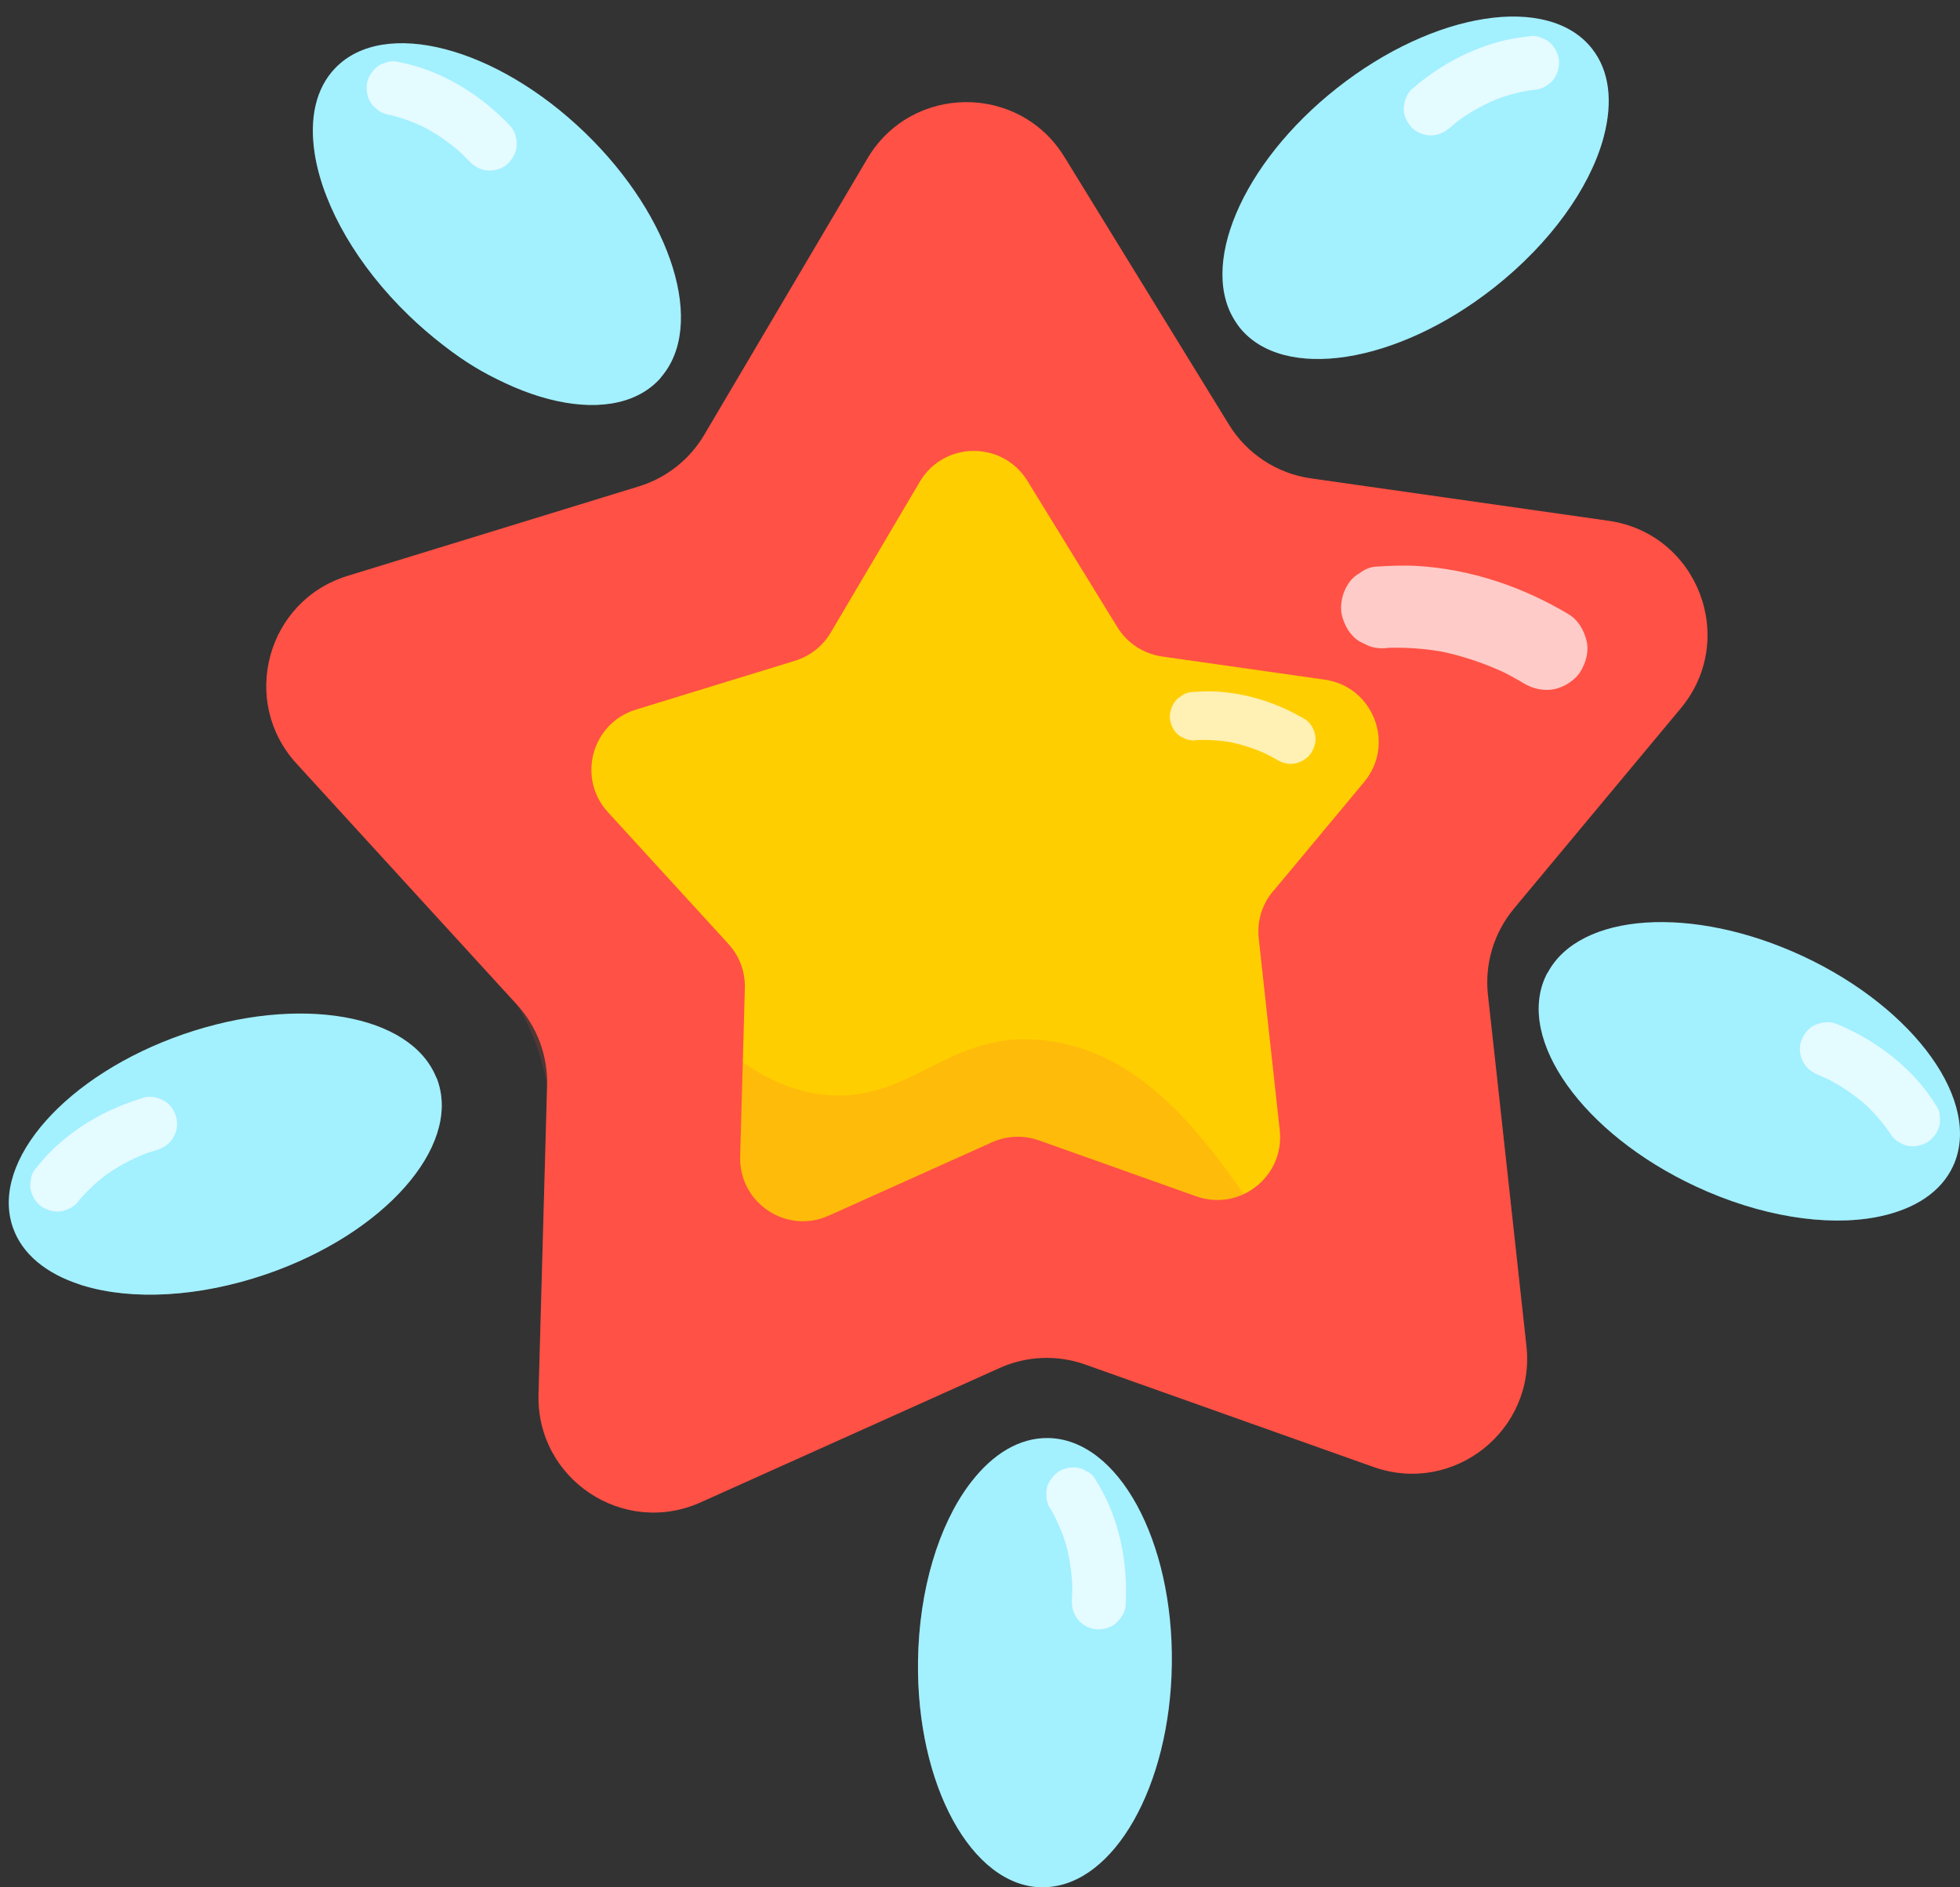 <svg xmlns="http://www.w3.org/2000/svg" width="162" height="156" viewBox="0 0 162 156" fill="none"><rect x="0" y="0" width="162" height="156" fill="#333333" stroke="none"/><path d="M50.417 31.311C54.372 28.012 52.847 19.666 47.011 12.669C41.175 5.672 33.238 2.674 29.284 5.972C25.329 9.271 26.854 17.617 32.69 24.614C38.526 31.611 46.462 34.609 50.417 31.311Z" fill="#80F0FF"></path><path d="M125.129 75.108C123.477 77.093 122.701 79.664 122.983 82.235C123.163 83.865 123.338 85.499 123.523 87.128C124.4 95.169 125.281 103.215 126.163 111.256C126.925 118.235 120.135 123.603 113.52 121.254C105.581 118.429 97.641 115.613 89.702 112.788C87.394 111.967 84.855 112.068 82.621 113.074C74.386 116.772 66.147 120.474 57.916 124.176C51.514 127.052 44.318 122.251 44.511 115.239L45.218 89.727C45.287 87.267 44.396 84.871 42.73 83.048C41.137 81.303 39.545 79.563 37.952 77.822C33.47 72.916 28.983 68.009 24.501 63.107C19.793 57.955 22.055 49.651 28.725 47.602L36.84 45.109L52.816 40.198C55.082 39.501 57.002 37.982 58.207 35.942C62.698 28.335 67.19 20.723 71.686 13.116C75.328 6.944 84.227 6.871 87.975 12.968C92.513 20.349 97.046 27.721 101.579 35.102C103.06 37.511 105.539 39.136 108.336 39.538C116.543 40.706 124.751 41.878 132.953 43.046C140.325 44.098 143.681 52.827 138.922 58.546C134.324 64.067 129.727 69.588 125.129 75.104V75.108Z" fill="#FF5145"></path><g opacity="0.7"><path d="M129.659 50.778C125.864 48.502 121.553 47.039 117.122 46.78C115.94 46.711 114.777 46.771 113.6 46.845C113.143 46.914 112.736 47.094 112.381 47.376C111.975 47.597 111.647 47.911 111.402 48.317C110.955 49.001 110.715 50.025 110.909 50.833C111.116 51.701 111.592 52.559 112.386 53.03L113.18 53.413C113.743 53.598 114.32 53.635 114.901 53.524H114.975C114.684 53.538 114.398 53.556 114.107 53.575C115.949 53.464 117.8 53.593 119.614 53.94L118.76 53.773C120.814 54.175 122.804 54.849 124.692 55.754L123.898 55.37C124.59 55.708 125.269 56.077 125.929 56.474C126.681 56.926 127.572 57.138 128.445 56.968C129.275 56.806 130.199 56.234 130.642 55.49C131.085 54.747 131.343 53.838 131.136 52.975C130.928 52.112 130.453 51.253 129.659 50.778Z" fill="white"></path></g><path d="M105.213 73.677C104.304 74.757 103.883 76.165 104.04 77.569C104.29 79.867 104.544 82.166 104.793 84.465C105.121 87.456 105.448 90.438 105.776 93.424C106.191 97.233 102.485 100.168 98.875 98.885C94.536 97.343 90.197 95.802 85.867 94.26C84.607 93.812 83.218 93.868 81.995 94.417C77.499 96.439 72.998 98.46 68.498 100.482C65.003 102.052 61.071 99.43 61.177 95.603L61.564 81.668C61.601 80.32 61.112 79.013 60.203 78.021C56.884 74.388 53.565 70.755 50.242 67.127C47.67 64.312 48.903 59.774 52.554 58.657L55.961 57.609L65.714 54.614C66.951 54.235 67.999 53.409 68.659 52.292C71.11 48.133 73.566 43.978 76.022 39.824C78.011 36.454 82.867 36.413 84.921 39.75L92.353 51.839C93.161 53.155 94.513 54.041 96.046 54.263C100.528 54.9 105.005 55.541 109.492 56.178C113.517 56.751 115.35 61.519 112.746 64.644C110.235 67.658 107.724 70.677 105.213 73.691V73.677Z" fill="#FFCE00"></path><g opacity="0.7"><path d="M107.838 59.437C105.604 58.117 103.061 57.282 100.434 57.157C99.737 57.125 99.045 57.166 98.348 57.217C98.075 57.263 97.835 57.369 97.623 57.54C97.378 57.674 97.184 57.863 97.037 58.103C96.764 58.509 96.617 59.119 96.728 59.594C96.847 60.106 97.12 60.61 97.586 60.882L98.052 61.103C98.385 61.21 98.726 61.228 99.072 61.159H99.114C98.943 61.168 98.772 61.182 98.597 61.196C99.691 61.117 100.785 61.182 101.856 61.371L101.353 61.279C102.567 61.501 103.744 61.884 104.856 62.41L104.39 62.188C104.801 62.382 105.198 62.594 105.585 62.825C106.029 63.088 106.555 63.208 107.076 63.098C107.598 62.987 108.124 62.65 108.387 62.211C108.65 61.773 108.812 61.228 108.697 60.72C108.581 60.213 108.304 59.709 107.838 59.433V59.437Z" fill="white"></path></g><path d="M54.626 31.197C54.626 31.197 54.626 31.206 54.621 31.206C54.556 31.289 54.492 31.363 54.422 31.432C50.397 35.596 41.147 33.196 33.78 26.064C29.52 21.946 26.81 17.146 26.067 13.028C26.044 12.918 26.025 12.802 26.011 12.691C25.559 9.825 26.081 7.309 27.715 5.62C31.744 1.447 40.986 3.852 48.362 10.979C55.609 17.986 58.351 26.945 54.621 31.197H54.626Z" fill="#A3F0FF"></path><g opacity="0.7"><path d="M42.162 10.397C40.168 8.288 37.703 6.598 34.948 5.652C34.214 5.398 33.466 5.228 32.709 5.071C32.409 5.034 32.118 5.071 31.846 5.191C31.55 5.26 31.287 5.398 31.061 5.611C30.655 5.966 30.323 6.566 30.304 7.115C30.281 7.702 30.429 8.325 30.849 8.763L31.283 9.146C31.606 9.363 31.966 9.488 32.353 9.52L32.4 9.53L31.841 9.41C33.028 9.663 34.172 10.074 35.257 10.614L34.745 10.361C35.972 10.979 37.113 11.755 38.142 12.664L37.708 12.281C38.087 12.618 38.451 12.969 38.797 13.338C39.194 13.758 39.721 14.049 40.302 14.095C40.884 14.141 41.544 13.942 41.95 13.55C42.361 13.158 42.684 12.632 42.707 12.045C42.73 11.459 42.578 10.836 42.162 10.397Z" fill="white"></path></g><g style="mix-blend-mode:multiply" opacity="0.3"><path d="M55.669 28.566C55.637 28.773 55.59 28.986 55.54 29.184C55.535 29.239 55.526 29.286 55.507 29.323C55.304 30.001 55.014 30.629 54.63 31.192C54.63 31.192 54.629 31.195 54.626 31.201C54.561 31.284 54.496 31.358 54.427 31.427C50.402 35.591 41.152 33.191 33.785 26.059C29.524 21.942 26.815 17.141 26.072 13.024C26.048 12.913 26.03 12.797 26.016 12.687C25.674 10.139 26.076 7.882 27.309 6.234C27.424 10.822 30.023 16.583 34.643 21.596C41.812 29.392 51.178 32.466 55.678 28.566H55.669Z" fill="#A3F0FF"></path></g><path d="M36.061 89.062C36.061 89.062 36.07 89.062 36.07 89.072C36.116 89.164 36.153 89.261 36.181 89.353C38.064 94.832 31.726 101.982 22.028 105.315C16.424 107.24 10.918 107.485 6.915 106.275C6.805 106.248 6.699 106.211 6.588 106.169C3.827 105.274 1.824 103.667 1.058 101.442C-0.835 95.954 5.503 88.813 15.201 85.471C24.733 82.194 33.96 83.814 36.061 89.067V89.062Z" fill="#A3F0FF"></path><g opacity="0.7"><path d="M11.868 90.734C9.08 91.555 6.459 92.986 4.363 95.008C3.804 95.548 3.315 96.134 2.826 96.739C2.655 96.993 2.563 97.265 2.544 97.565C2.47 97.861 2.48 98.156 2.563 98.456C2.692 98.978 3.08 99.545 3.56 99.813C4.072 100.099 4.695 100.252 5.277 100.076L5.817 99.864C6.159 99.675 6.431 99.412 6.634 99.079L6.662 99.042L6.302 99.485C7.068 98.544 7.954 97.713 8.923 96.988L8.462 97.325C9.57 96.513 10.779 95.848 12.053 95.34L11.513 95.552C11.984 95.368 12.464 95.202 12.949 95.059C13.502 94.897 14.001 94.56 14.306 94.062C14.61 93.563 14.73 92.885 14.569 92.344C14.407 91.804 14.084 91.273 13.572 90.987C13.059 90.701 12.436 90.553 11.855 90.724L11.868 90.734Z" fill="white"></path></g><g style="mix-blend-mode:multiply" opacity="0.3"><path d="M34.191 86.939C34.361 87.064 34.532 87.197 34.684 87.336C34.731 87.364 34.767 87.396 34.795 87.428C35.308 87.918 35.737 88.462 36.06 89.058C36.06 89.058 36.063 89.061 36.069 89.067C36.115 89.159 36.152 89.256 36.18 89.349C38.063 94.828 31.726 101.978 22.027 105.31C16.424 107.235 10.917 107.48 6.915 106.271C6.804 106.243 6.698 106.206 6.587 106.164C4.159 105.315 2.331 103.93 1.422 102.084C5.562 104.059 11.872 104.36 18.436 102.518C28.633 99.665 35.626 92.713 34.191 86.934V86.939Z" fill="#A3F0FF"></path></g><path d="M86.416 155.989C86.416 155.989 86.416 155.998 86.406 155.989C86.3 155.998 86.203 156.003 86.106 155.998C80.313 155.915 75.73 147.533 75.877 137.281C75.961 131.358 77.599 126.096 80.092 122.736C80.156 122.643 80.23 122.551 80.3 122.463C82.077 120.169 84.269 118.831 86.619 118.863C92.421 118.941 97 127.324 96.857 137.581C96.714 147.657 92.066 155.795 86.411 155.989H86.416Z" fill="#A3F0FF"></path><g opacity="0.7"><path d="M93.036 132.665C93.207 129.766 92.75 126.812 91.554 124.157C91.236 123.451 90.848 122.791 90.446 122.126C90.266 121.882 90.04 121.702 89.768 121.582C89.514 121.411 89.232 121.319 88.923 121.3C88.388 121.245 87.718 121.42 87.307 121.78C86.864 122.163 86.513 122.703 86.477 123.304L86.495 123.881C86.56 124.264 86.712 124.61 86.957 124.915L86.98 124.956L86.684 124.467C87.307 125.505 87.797 126.622 88.147 127.781L87.986 127.232C88.378 128.547 88.591 129.909 88.637 131.285L88.618 130.708C88.632 131.215 88.628 131.718 88.595 132.226C88.563 132.803 88.711 133.385 89.075 133.842C89.44 134.299 90.035 134.64 90.599 134.673C91.162 134.705 91.771 134.58 92.214 134.193C92.657 133.805 93.008 133.269 93.045 132.669L93.036 132.665Z" fill="white"></path></g><g style="mix-blend-mode:multiply" opacity="0.3"><path d="M89.047 154.95C88.872 155.07 88.687 155.181 88.507 155.278C88.466 155.31 88.424 155.334 88.382 155.352C87.745 155.671 87.09 155.887 86.421 155.989C86.421 155.989 86.418 155.989 86.411 155.989C86.305 155.998 86.208 156.003 86.111 155.998C80.318 155.915 75.735 147.533 75.882 137.281C75.966 131.358 77.604 126.096 80.097 122.736C80.161 122.643 80.235 122.551 80.305 122.463C81.925 120.469 83.845 119.218 85.89 118.988C82.626 122.214 80.207 128.053 79.723 134.853C78.952 145.414 83.129 154.346 89.052 154.95H89.047Z" fill="#A3F0FF"></path></g><path d="M102.253 26.775V26.784C102.309 26.872 102.369 26.955 102.429 27.029C106.015 31.575 115.459 30.112 123.505 23.756C128.153 20.086 131.334 15.586 132.483 11.56C132.515 11.454 132.543 11.339 132.571 11.228C133.309 8.422 133.042 5.869 131.583 4.018C127.992 -0.538 118.557 0.925 110.502 7.282C102.59 13.527 98.962 22.168 102.244 26.77L102.253 26.775Z" fill="#A3F0FF"></path><g opacity="0.7"><path d="M116.739 7.328C118.936 5.426 121.558 3.995 124.392 3.326C125.149 3.15 125.906 3.053 126.677 2.97C126.981 2.966 127.263 3.035 127.521 3.178C127.808 3.275 128.057 3.441 128.26 3.676C128.629 4.069 128.897 4.701 128.865 5.25C128.828 5.837 128.615 6.441 128.158 6.838C128.002 6.949 127.845 7.065 127.688 7.175C127.341 7.36 126.977 7.448 126.584 7.438H126.538C126.728 7.425 126.917 7.402 127.106 7.383C125.901 7.517 124.72 7.812 123.589 8.237L124.124 8.034C122.841 8.523 121.632 9.183 120.514 9.986L120.985 9.649C120.574 9.945 120.178 10.259 119.794 10.591C119.36 10.97 118.807 11.205 118.22 11.196C117.666 11.187 117.002 10.919 116.632 10.49C116.263 10.06 115.991 9.502 116.028 8.916C116.065 8.329 116.277 7.725 116.734 7.328H116.739Z" fill="white"></path></g><g style="mix-blend-mode:multiply" opacity="0.3"><path d="M101.477 24.056C101.491 24.268 101.51 24.48 101.547 24.688C101.547 24.744 101.551 24.79 101.565 24.831C101.699 25.528 101.925 26.184 102.253 26.779C102.253 26.779 102.253 26.782 102.253 26.788C102.308 26.876 102.368 26.959 102.428 27.033C106.015 31.58 115.459 30.117 123.505 23.761C128.153 20.091 131.333 15.59 132.483 11.565C132.515 11.459 132.543 11.344 132.57 11.233C133.166 8.731 132.995 6.446 131.933 4.683C131.356 9.234 128.194 14.704 123.098 19.228C115.187 26.262 105.558 28.386 101.473 24.051L101.477 24.056Z" fill="#A3F0FF"></path></g><path d="M127.905 80.421C127.905 80.421 127.895 80.421 127.895 80.43C127.84 80.518 127.794 80.611 127.757 80.698C125.306 85.947 130.859 93.724 140.151 98.059C145.519 100.565 150.971 101.382 155.083 100.602C155.194 100.584 155.31 100.561 155.42 100.533C158.259 99.928 160.419 98.543 161.417 96.411C163.877 91.153 158.324 83.385 149.032 79.041C139.897 74.781 130.55 75.418 127.909 80.421H127.905Z" fill="#A3F0FF"></path><g opacity="0.7"><path d="M151.787 84.626C154.473 85.734 156.929 87.433 158.799 89.667C159.297 90.263 159.722 90.9 160.142 91.55C160.285 91.818 160.35 92.104 160.336 92.4C160.377 92.7 160.336 92.995 160.22 93.286C160.036 93.789 159.588 94.315 159.085 94.532C158.545 94.763 157.908 94.846 157.349 94.615L156.837 94.348C156.518 94.121 156.274 93.835 156.103 93.484L156.075 93.443L156.384 93.923C155.72 92.907 154.93 91.984 154.04 91.163L154.46 91.55C153.444 90.623 152.313 89.838 151.095 89.201L151.607 89.469C151.159 89.233 150.698 89.021 150.231 88.827C149.701 88.605 149.239 88.222 148.985 87.691C148.731 87.161 148.685 86.477 148.902 85.956C149.119 85.43 149.497 84.94 150.038 84.71C150.578 84.479 151.21 84.396 151.773 84.626H151.787Z" fill="white"></path></g><g style="mix-blend-mode:multiply" opacity="0.3"><path d="M129.987 78.506C129.802 78.612 129.622 78.727 129.456 78.852C129.41 78.875 129.368 78.903 129.336 78.935C128.773 79.369 128.292 79.863 127.905 80.421C127.905 80.421 127.902 80.424 127.895 80.43C127.84 80.518 127.794 80.611 127.757 80.698C125.306 85.947 130.859 93.724 140.151 98.059C145.519 100.565 150.971 101.382 155.083 100.602C155.194 100.584 155.31 100.561 155.42 100.533C157.922 99.942 159.884 98.76 160.983 97.02C156.657 98.553 150.347 98.183 144.014 95.663C134.173 91.758 127.951 84.105 129.987 78.51V78.506Z" fill="#A3F0FF"></path></g><g style="mix-blend-mode:multiply" opacity="0.15"><path d="M113.52 121.254C105.581 118.429 97.641 115.613 89.702 112.788C87.394 111.967 84.855 112.068 82.621 113.075C74.386 116.772 66.147 120.474 57.916 124.176C51.514 127.052 44.318 122.251 44.511 115.239L45.218 89.727C44.932 88.098 44.304 85.619 42.73 83.048C41.179 80.509 39.282 78.829 37.952 77.823C33.47 72.916 28.983 68.009 24.501 63.107C19.793 57.955 22.055 49.651 28.725 47.602L36.84 45.109C46.238 71.102 54.501 83.025 61.383 87.802C64.259 89.796 66.894 90.549 69.276 90.553C75.817 90.572 78.85 84.987 86.637 86.03C94.036 87.022 98.86 93.074 102.802 98.696C106.665 104.198 109.684 109.28 113.446 108.796C116.391 108.412 120.315 104.558 123.463 87.05C123.481 87.078 123.5 87.101 123.518 87.128C124.395 95.169 125.277 103.215 126.159 111.256C126.92 118.235 120.13 123.604 113.515 121.254H113.52Z" fill="#FF5145"></path></g></svg>
